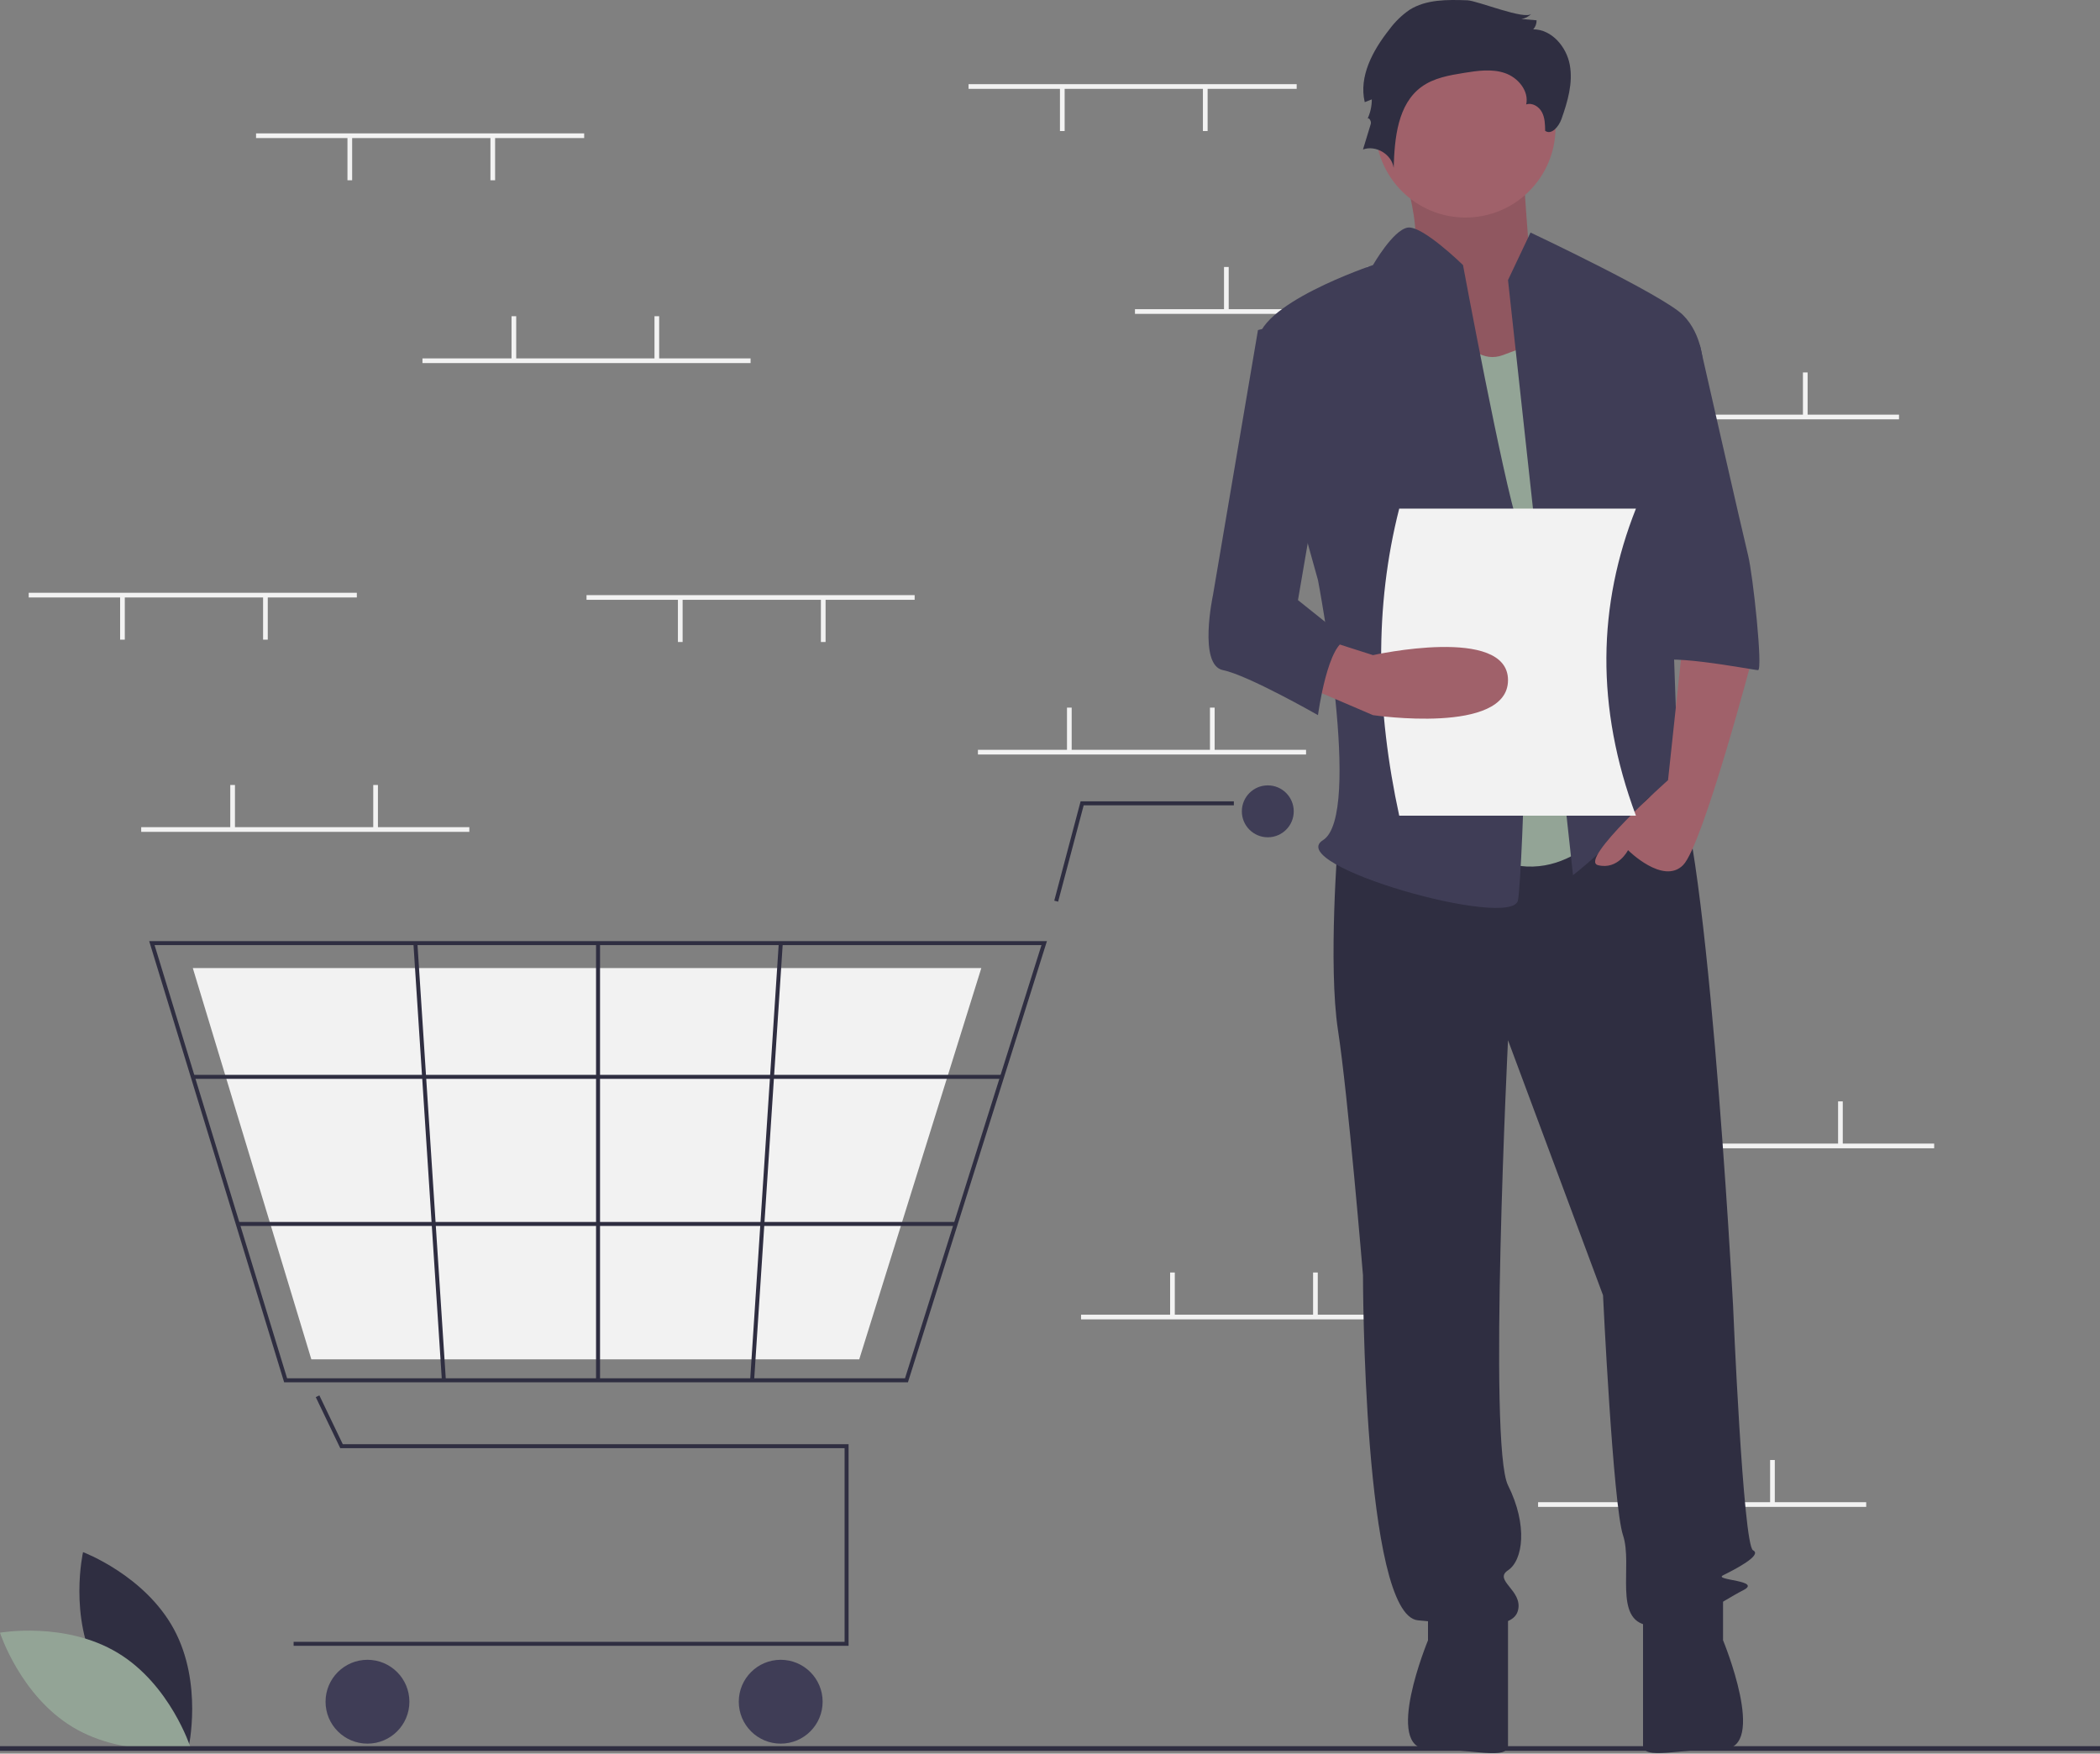 <svg width="400" height="334" viewBox="0 0 400 334" fill="none" xmlns="http://www.w3.org/2000/svg">
<rect x="0" y="0" width="400" height="334" fill="#808080" stroke="none"/>
<g clip-path="url(#clip0_838_2297)">
<path d="M18.587 318.186C24.135 328.476 35.911 332.893 35.911 332.893C35.911 332.893 38.691 320.628 33.142 310.338C27.594 300.048 15.818 295.631 15.818 295.631C15.818 295.631 13.038 307.897 18.587 318.186Z" fill="#2F2E41"/>
<path d="M22.4 314.801C32.417 320.828 36.275 332.799 36.275 332.799C36.275 332.799 23.892 334.998 13.875 328.971C3.858 322.945 0 310.974 0 310.974C0 310.974 12.383 308.775 22.4 314.801Z" fill="#93A496"/>
<path d="M246.986 16.03H184.486V16.923H246.986V16.03Z" fill="#F2F2F2"/>
<path d="M230.022 16.7H229.129V24.959H230.022V16.7Z" fill="#F2F2F2"/>
<path d="M202.789 16.7H201.896V24.959H202.789V16.7Z" fill="#F2F2F2"/>
<path d="M278.683 58.888H216.183V59.781H278.683V58.888Z" fill="#F2F2F2"/>
<path d="M234.039 50.852H233.146V59.111H234.039V50.852Z" fill="#F2F2F2"/>
<path d="M261.272 50.852H260.379V59.111H261.272V50.852Z" fill="#F2F2F2"/>
<path d="M361.718 78.977H299.218V79.87H361.718V78.977Z" fill="#F2F2F2"/>
<path d="M317.075 70.941H316.183V79.2H317.075V70.941Z" fill="#F2F2F2"/>
<path d="M344.307 70.941H343.415V79.2H344.307V70.941Z" fill="#F2F2F2"/>
<path d="M355.468 286.12H292.968V287.013H355.468V286.12Z" fill="#F2F2F2"/>
<path d="M310.825 278.084H309.933V286.343H310.825V278.084Z" fill="#F2F2F2"/>
<path d="M338.057 278.084H337.165V286.343H338.057V278.084Z" fill="#F2F2F2"/>
<path d="M248.771 142.816H186.271V143.709H248.771V142.816Z" fill="#F2F2F2"/>
<path d="M204.129 134.78H203.236V143.039H204.129V134.78Z" fill="#F2F2F2"/>
<path d="M231.361 134.78H230.468V143.039H231.361V134.78Z" fill="#F2F2F2"/>
<path d="M268.415 250.405H205.915V251.298H268.415V250.405Z" fill="#F2F2F2"/>
<path d="M223.772 242.37H222.879V250.629H223.772V242.37Z" fill="#F2F2F2"/>
<path d="M251.004 242.37H250.111V250.629H251.004V242.37Z" fill="#F2F2F2"/>
<path d="M368.415 217.816H305.915V218.709H368.415V217.816Z" fill="#F2F2F2"/>
<path d="M323.772 209.78H322.879V218.039H323.772V209.78Z" fill="#F2F2F2"/>
<path d="M351.004 209.78H350.111V218.039H351.004V209.78Z" fill="#F2F2F2"/>
<path d="M161.634 313.475H55.926V312.715H160.873V275.831H64.812L60.146 266.109L60.832 265.78L65.291 275.07H161.634V313.475Z" fill="#2F2E41"/>
<path d="M69.995 332.107C74.405 332.107 77.98 328.532 77.98 324.122C77.98 319.712 74.405 316.137 69.995 316.137C65.585 316.137 62.01 319.712 62.01 324.122C62.01 328.532 65.585 332.107 69.995 332.107Z" fill="#3F3D56"/>
<path d="M148.705 332.107C153.115 332.107 156.691 328.532 156.691 324.122C156.691 319.712 153.115 316.137 148.705 316.137C144.295 316.137 140.72 319.712 140.72 324.122C140.72 328.532 144.295 332.107 148.705 332.107Z" fill="#3F3D56"/>
<path d="M241.485 159.476C244.215 159.476 246.428 157.263 246.428 154.533C246.428 151.803 244.215 149.589 241.485 149.589C238.755 149.589 236.542 151.803 236.542 154.533C236.542 157.263 238.755 159.476 241.485 159.476Z" fill="#3F3D56"/>
<path d="M172.94 263.283H54.124L28.415 179.249H199.416L199.261 179.743L172.94 263.283ZM54.686 262.522H172.382L198.38 180.009H29.442L54.686 262.522Z" fill="#2F2E41"/>
<path d="M163.665 258.91H59.304L36.723 184.382H186.92L186.783 184.82L163.665 258.91Z" fill="#F2F2F2"/>
<path d="M201.547 171.741L200.812 171.546L205.83 152.631H235.021V153.392H206.415L201.547 171.741Z" fill="#2F2E41"/>
<path d="M190.871 204.725H36.723V205.485H190.871V204.725Z" fill="#2F2E41"/>
<path d="M182.043 232.743H45.294V233.503H182.043V232.743Z" fill="#2F2E41"/>
<path d="M114.293 179.629H113.533V262.903H114.293V179.629Z" fill="#2F2E41"/>
<path d="M148.342 179.605L142.883 262.876L143.642 262.926L149.101 179.655L148.342 179.605Z" fill="#2F2E41"/>
<path d="M79.5 179.604L78.741 179.654L84.169 262.927L84.928 262.878L79.5 179.604Z" fill="#2F2E41"/>
<path d="M400 332.589H0V333.482H400V332.589Z" fill="#2F2E41"/>
<path d="M265.808 27.623C265.808 27.623 272.334 46.197 268.318 49.055C264.302 51.913 281.872 75.249 281.872 75.249L302.957 69.534L291.41 50.008C291.41 50.008 289.904 30.481 289.904 27.623C289.904 24.766 265.808 27.623 265.808 27.623Z" fill="#A0616A"/>
<path opacity="0.1" d="M265.808 27.623C265.808 27.623 272.334 46.197 268.318 49.055C264.302 51.913 281.872 75.249 281.872 75.249L302.957 69.534L291.41 50.008C291.41 50.008 289.904 30.481 289.904 27.623C289.904 24.766 265.808 27.623 265.808 27.623Z" fill="black"/>
<path d="M254.855 160.024C254.855 160.024 252.949 183.837 254.855 196.22C256.76 208.603 259.617 242.894 259.617 242.894C259.617 242.894 259.617 307.665 270.095 308.618C280.573 309.57 288.193 310.523 289.145 306.713C290.098 302.903 284.383 300.998 287.24 299.093C290.098 297.188 291.05 290.52 287.24 282.9C283.43 275.279 287.24 198.125 287.24 198.125L305.338 246.704C305.338 246.704 307.243 286.71 309.148 292.425C311.053 298.14 307.243 308.618 313.911 309.57C320.579 310.523 328.199 304.808 332.009 302.903C335.819 300.998 326.294 300.998 328.199 300.045C330.104 299.093 335.819 296.235 333.914 295.282C332.009 294.33 330.104 248.609 330.104 248.609C330.104 248.609 324.865 150.975 318.197 147.165C311.53 143.355 307.243 149.918 307.243 149.918L254.855 160.024Z" fill="#2F2E41"/>
<path d="M272 304.808V312.428C272 312.428 263.427 333.142 272 333.142C280.572 333.142 287.24 335.288 287.24 332.431V306.713L272 304.808Z" fill="#2F2E41"/>
<path d="M328.199 304.794V312.415C328.199 312.415 336.772 333.129 328.199 333.129C319.626 333.129 312.958 335.275 312.958 332.418V306.699L328.199 304.794Z" fill="#2F2E41"/>
<path d="M279.144 41.435C288.613 41.435 296.289 33.759 296.289 24.29C296.289 14.82 288.613 7.144 279.144 7.144C269.674 7.144 261.998 14.82 261.998 24.29C261.998 33.759 269.674 41.435 279.144 41.435Z" fill="#A0616A"/>
<path d="M273.905 56.199C273.905 56.199 278.667 70.487 286.287 67.629L293.908 64.772L307.243 156.214C307.243 156.214 296.765 171.454 281.525 161.929C266.284 152.404 273.905 56.199 273.905 56.199Z" fill="#93A496"/>
<path d="M287.24 53.342L291.527 44.292C291.527 44.292 316.768 56.199 320.579 60.009C324.389 63.819 324.389 69.534 324.389 69.534L317.721 93.347C317.721 93.347 319.626 145.736 319.626 147.641C319.626 149.546 326.294 160.024 321.531 156.214C316.768 152.404 315.816 148.594 312.006 154.309C308.196 160.024 299.623 166.692 299.623 166.692L287.24 53.342Z" fill="#3F3D56"/>
<path d="M320.578 121.923L317.721 148.594C317.721 148.594 300.575 163.834 304.385 164.787C308.196 165.739 310.101 161.929 310.101 161.929C310.101 161.929 316.768 168.597 320.578 164.787C324.388 160.977 333.914 124.781 333.914 124.781L320.578 121.923Z" fill="#A0616A"/>
<path d="M279.509 0.058C275.708 -0.078 271.64 -0.145 268.435 1.903C266.961 2.931 265.668 4.197 264.609 5.649C261.487 9.595 258.79 14.56 259.95 19.455L261.296 18.93C261.296 20.237 261.006 21.527 260.446 22.708C260.635 22.157 261.271 23.048 261.101 23.606L259.617 28.472C262.056 27.578 265.089 29.388 265.46 31.959C265.63 26.306 266.216 19.825 270.801 16.515C273.113 14.846 276.04 14.337 278.855 13.884C281.453 13.467 284.176 13.069 286.664 13.924C289.152 14.779 291.27 17.323 290.706 19.893C291.854 19.498 293.137 20.297 293.703 21.37C294.27 22.443 294.3 23.708 294.317 24.921C295.54 25.786 296.932 24.07 297.43 22.657C298.6 19.343 299.64 15.815 299.009 12.357C298.379 8.899 295.562 5.595 292.047 5.583C292.473 5.114 292.701 4.498 292.681 3.865L289.784 3.62C290.52 3.516 291.196 3.159 291.698 2.611C290.535 3.891 281.39 0.125 279.509 0.058Z" fill="#2F2E41"/>
<path d="M278.667 50.484C278.667 50.484 270.913 42.885 268.123 43.351C265.332 43.816 261.522 50.484 261.522 50.484C261.522 50.484 238.661 58.104 239.614 65.724C240.566 73.344 251.044 110.493 251.044 110.493C251.044 110.493 259.617 155.261 251.997 160.024C244.377 164.787 288.193 177.17 289.145 171.454C290.098 165.739 292.003 108.588 289.145 100.015C286.288 91.442 278.667 50.484 278.667 50.484Z" fill="#3F3D56"/>
<path d="M312.006 65.724H323.784C323.784 65.724 332.009 101.92 332.961 105.73C333.914 109.54 335.819 127.638 334.866 127.638C333.914 127.638 314.863 123.828 314.863 126.686L312.006 65.724Z" fill="#3F3D56"/>
<path d="M311.607 155.357H266.518C262.118 135.116 261.75 115.56 266.518 96.875H311.607C304.331 115.224 303.876 134.646 311.607 155.357Z" fill="#F2F2F2"/>
<path d="M248.187 130.496L261.522 136.211C261.522 136.211 287.24 140.021 287.24 129.543C287.24 119.066 261.522 124.781 261.522 124.781L252.949 122.04L248.187 130.496Z" fill="#A0616A"/>
<path d="M251.044 60.009L239.614 62.867L231.041 113.35C231.041 113.35 228.184 126.686 232.946 127.638C237.709 128.591 251.044 136.211 251.044 136.211C251.044 136.211 252.949 121.923 256.759 121.923L247.234 114.303L252.949 80.965L251.044 60.009Z" fill="#3F3D56"/>
<path d="M89.397 157.548H26.896V158.441H89.397V157.548Z" fill="#F2F2F2"/>
<path d="M44.754 149.512H43.861V157.771H44.754V149.512Z" fill="#F2F2F2"/>
<path d="M71.986 149.512H71.093V157.771H71.986V149.512Z" fill="#F2F2F2"/>
<path d="M111.271 25.405H48.772V26.298H111.271V25.405Z" fill="#F2F2F2"/>
<path d="M94.307 26.075H93.415V34.334H94.307V26.075Z" fill="#F2F2F2"/>
<path d="M67.075 26.075H66.182V34.334H67.075V26.075Z" fill="#F2F2F2"/>
<path d="M174.218 113.352H111.718V114.245H174.218V113.352Z" fill="#F2F2F2"/>
<path d="M157.254 114.021H156.361V122.28H157.254V114.021Z" fill="#F2F2F2"/>
<path d="M130.022 114.021H129.129V122.28H130.022V114.021Z" fill="#F2F2F2"/>
<path d="M67.968 112.905H5.468V113.798H67.968V112.905Z" fill="#F2F2F2"/>
<path d="M51.004 113.575H50.111V121.834H51.004V113.575Z" fill="#F2F2F2"/>
<path d="M23.772 113.575H22.879V121.834H23.772V113.575Z" fill="#F2F2F2"/>
<path d="M142.968 68.263H80.468V69.156H142.968V68.263Z" fill="#F2F2F2"/>
<path d="M98.325 60.227H97.432V68.486H98.325V60.227Z" fill="#F2F2F2"/>
<path d="M125.557 60.227H124.665V68.486H125.557V60.227Z" fill="#F2F2F2"/>
</g>
<defs>
<clipPath id="clip0_838_2297">
<rect width="400" height="333.916" fill="white"/>
</clipPath>
</defs>
</svg>
